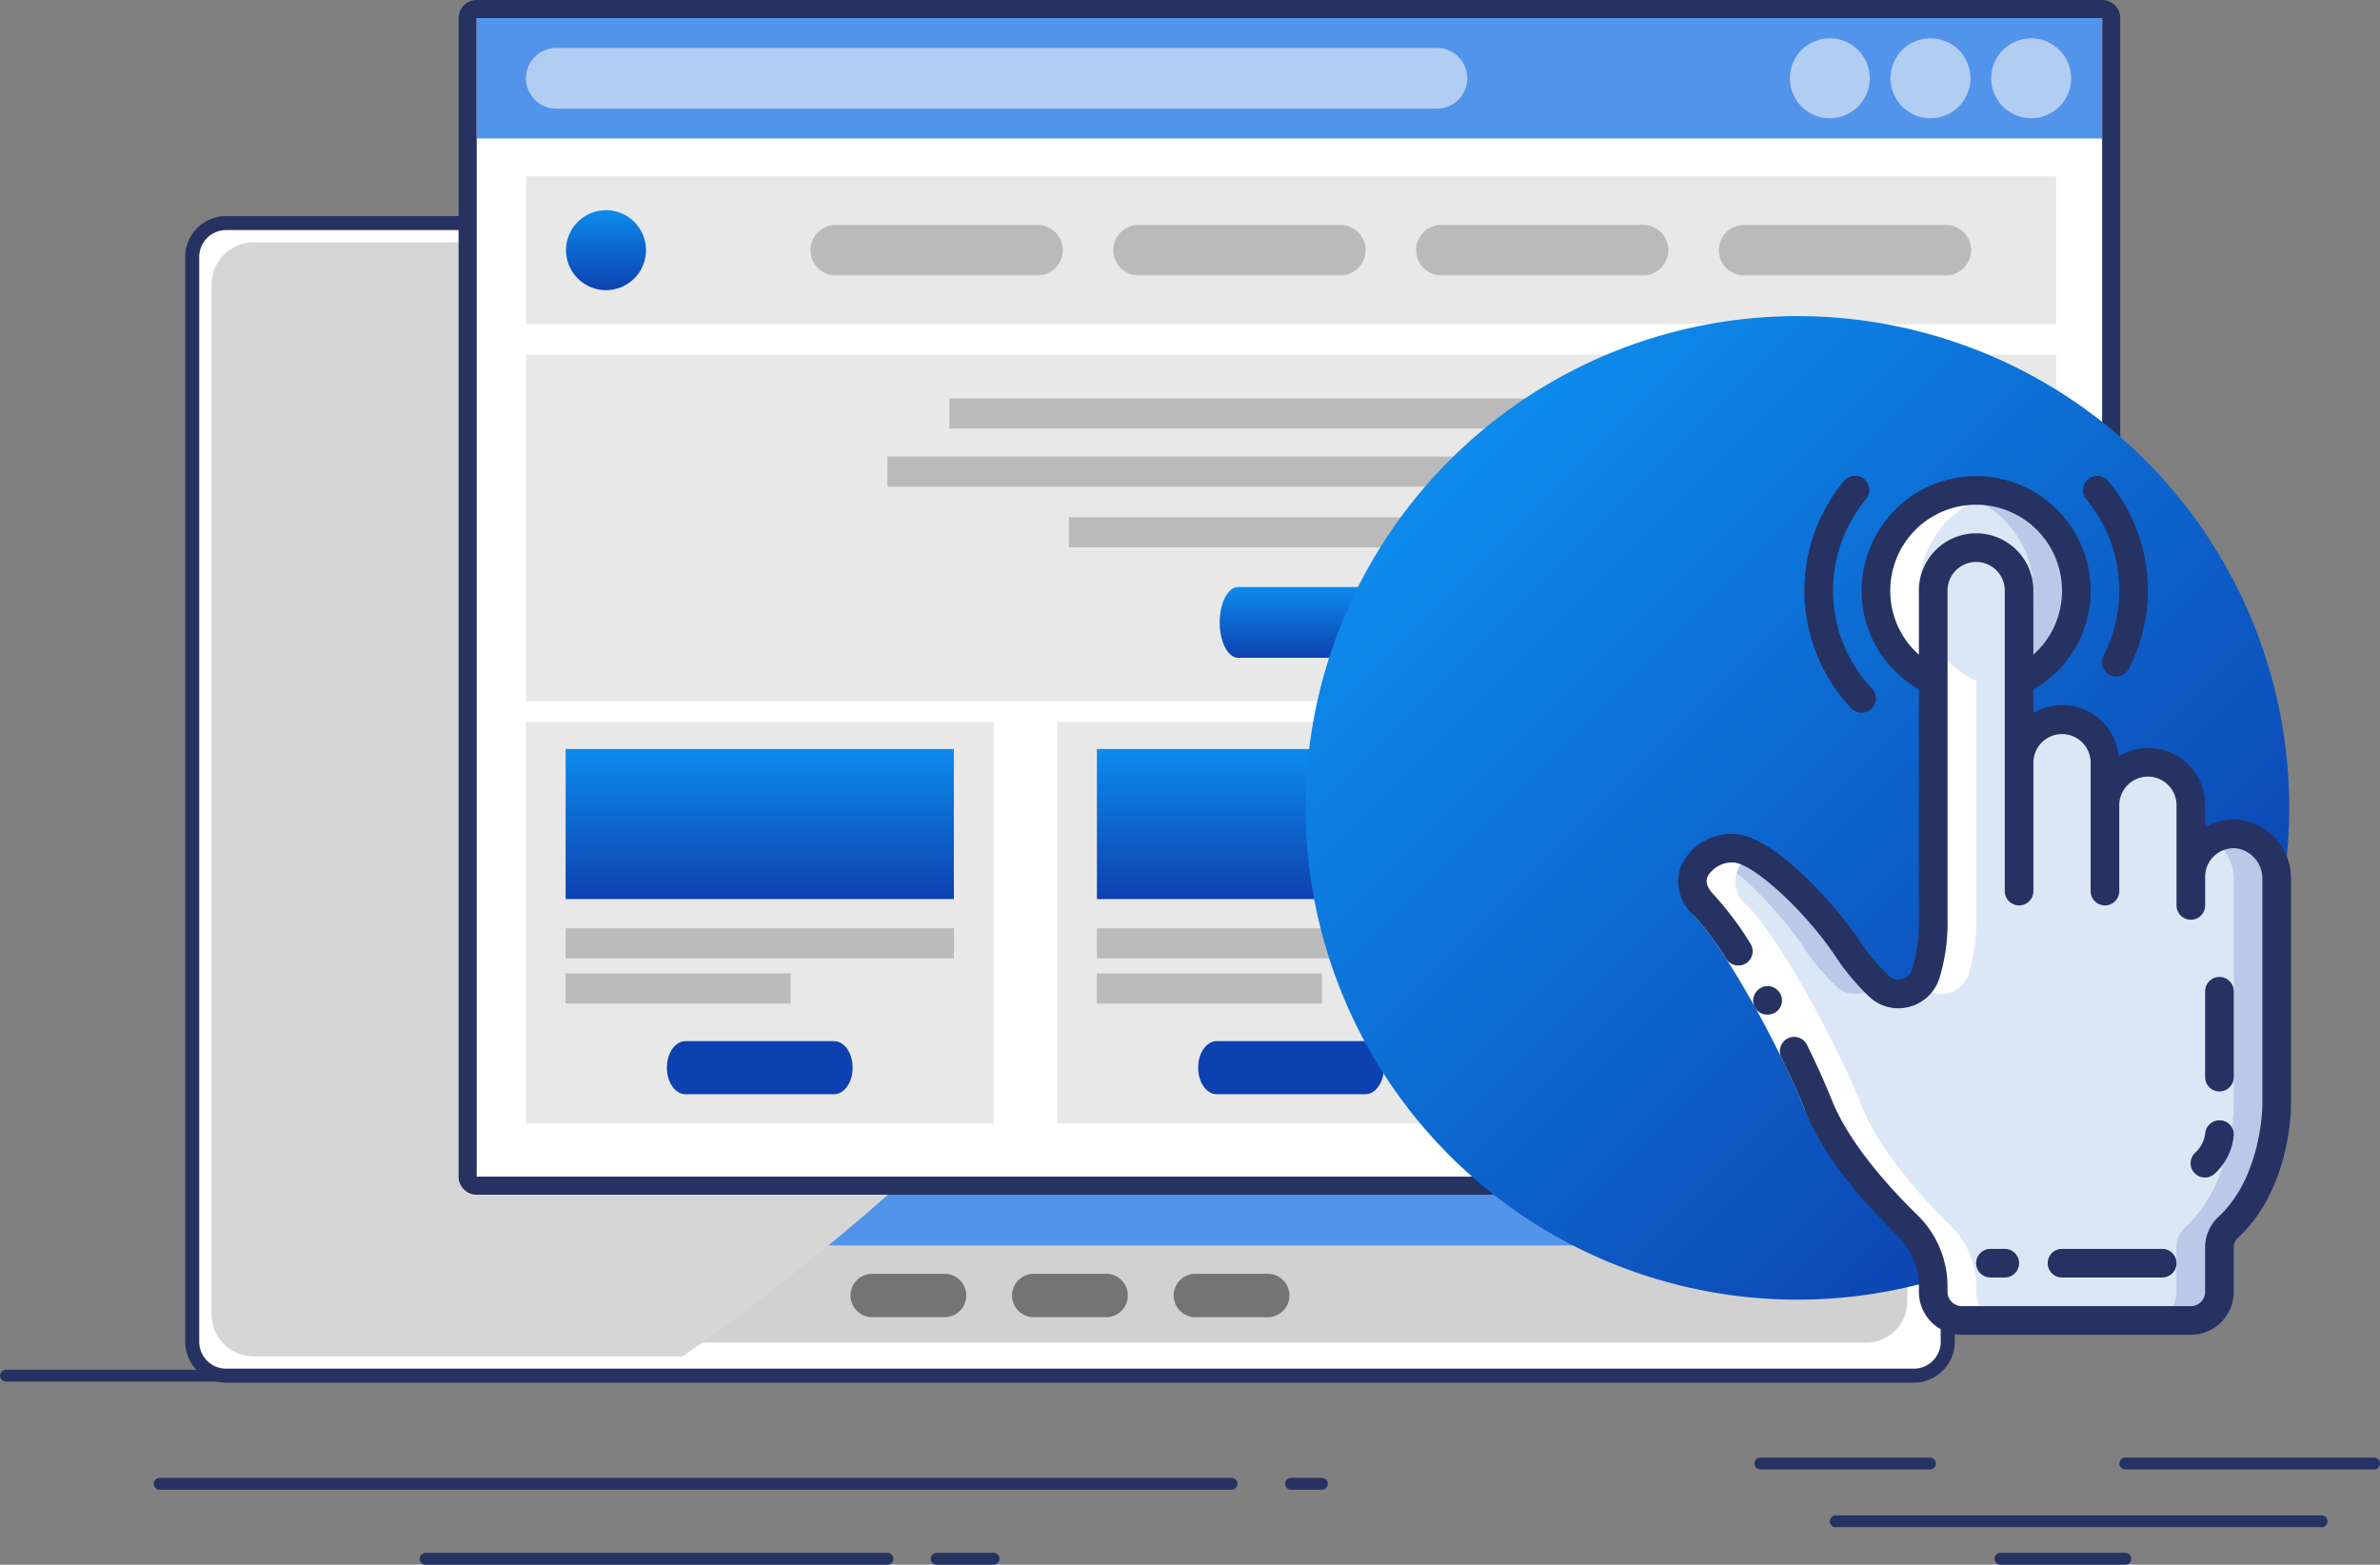 <svg xmlns="http://www.w3.org/2000/svg" xmlns:xlink="http://www.w3.org/1999/xlink" width="406.517" height="267.269" viewBox="0 0 406.517 267.269">
  <rect x="0" y="0" width="406.517" height="267.269" fill="#808080" stroke="none"/>
  <defs>
    <linearGradient id="linear-gradient" x1="0.5" x2="0.5" y2="1" gradientUnits="objectBoundingBox">
      <stop offset="0" stop-color="#0d8bec"/>
      <stop offset="1" stop-color="#0d41af"/>
    </linearGradient>
    <linearGradient id="linear-gradient-5" x1="0.15" y1="0.146" x2="0.852" y2="0.848" xlink:href="#linear-gradient"/>
  </defs>
  <g id="Group_2268" data-name="Group 2268" transform="translate(-206.989 -3205)">
    <g id="Group_804" data-name="Group 804" transform="translate(239.823 3243.105)">
      <g id="Group_803" data-name="Group 803" transform="translate(0 0)">
        <path id="Path_1000" data-name="Path 1000" d="M5.794,0H294.058a5.792,5.792,0,0,1,5.792,5.792V191.087a5.792,5.792,0,0,1-5.792,5.792H5.794A5.794,5.794,0,0,1,0,191.085V5.794A5.794,5.794,0,0,1,5.794,0Z" fill="#fff" stroke="#263261" stroke-linecap="round" stroke-width="2.393"/>
        <path id="Path_980" data-name="Path 980" d="M1052.513,379.119a7.031,7.031,0,0,1-7.07,6.986H773.55a7.031,7.031,0,0,1-7.072-6.986V207.5a7.032,7.032,0,0,1,7.072-6.989h271.893a7.032,7.032,0,0,1,7.07,6.989Z" transform="translate(-759.573 -194.868)" fill="#d2d1d1"/>
        <path id="Path_1334" data-name="Path 1334" d="M0,0H259.48V155.687H0Z" transform="translate(18.948 18.947)" fill="#5294e9"/>
        <path id="Path_981" data-name="Path 981" d="M854.484,381.475a427.653,427.653,0,0,0,37.434-31.739,484.054,484.054,0,0,0,65.293-77.388,534.337,534.337,0,0,0,42.124-73.673H770.909a7.212,7.212,0,0,0-7.253,7.166V381.8a7.211,7.211,0,0,0,7.253,7.164h73.167C847.619,386.564,851.088,384.052,854.484,381.475Z" transform="translate(-760.363 -195.381)" fill="#d6d6d6" style="mix-blend-mode: soft-light;isolation: isolate"/>
        <path id="Path_982" data-name="Path 982" d="M885.272,205.91a4.015,4.015,0,1,1-4.013-4.016A4.012,4.012,0,0,1,885.272,205.91Z" transform="translate(-728.554 -194.479)" fill="#8c8b8b"/>
        <path id="Path_983" data-name="Path 983" d="M911.815,340.021a3.708,3.708,0,0,1-3.708,3.706H895.75a3.705,3.705,0,0,1-3.706-3.706h0a3.707,3.707,0,0,1,3.706-3.708h12.358a3.709,3.709,0,0,1,3.708,3.708Z" transform="translate(-724.409 -156.836)" fill="#757474"/>
        <path id="Path_984" data-name="Path 984" d="M890.257,340.021a3.709,3.709,0,0,1-3.71,3.706H874.191a3.709,3.709,0,0,1-3.708-3.706h0a3.711,3.711,0,0,1,3.708-3.708h12.356a3.71,3.71,0,0,1,3.71,3.708Z" transform="translate(-730.446 -156.836)" fill="#757474"/>
        <path id="Path_985" data-name="Path 985" d="M868.7,340.021a3.708,3.708,0,0,1-3.71,3.706H852.632a3.708,3.708,0,0,1-3.707-3.706h0a3.71,3.71,0,0,1,3.707-3.708h12.356a3.709,3.709,0,0,1,3.71,3.708Z" transform="translate(-736.484 -156.836)" fill="#757474"/>
      </g>
    </g>
    <g id="Group_806" data-name="Group 806" transform="translate(285.32 3205)">
      <g id="Group_805" data-name="Group 805" transform="translate(0 0)">
        <rect id="Rectangle_187" data-name="Rectangle 187" width="280.724" height="200.98" rx="1.208" transform="translate(1.548 1.547)" fill="#fff"/>
        <path id="Path_986" data-name="Path 986" d="M1077.351,169.427V367.314H799.72V169.427h277.631m0-3.094H799.72a3.094,3.094,0,0,0-3.094,3.094V367.314a3.093,3.093,0,0,0,3.094,3.093h277.631a3.093,3.093,0,0,0,3.093-3.093V169.427a3.093,3.093,0,0,0-3.093-3.094Z" transform="translate(-796.626 -166.333)" fill="#263261"/>
      </g>
      <rect id="Rectangle_188" data-name="Rectangle 188" width="277.631" height="20.565" transform="translate(3.094 3.093)" fill="#5294e9"/>
      <path id="Path_987" data-name="Path 987" d="M987.918,178.277a6.827,6.827,0,1,1-6.825-6.829A6.828,6.828,0,0,1,987.918,178.277Z" transform="translate(-746.879 -164.901)" fill="#b1cdf2"/>
      <path id="Path_988" data-name="Path 988" d="M1001.353,178.277a6.827,6.827,0,1,1-6.829-6.829A6.828,6.828,0,0,1,1001.353,178.277Z" transform="translate(-743.117 -164.901)" fill="#b1cdf2"/>
      <path id="Path_989" data-name="Path 989" d="M1014.787,178.277a6.826,6.826,0,1,1-6.829-6.829A6.828,6.828,0,0,1,1014.787,178.277Z" transform="translate(-739.355 -164.901)" fill="#b1cdf2"/>
      <path id="Path_990" data-name="Path 990" d="M966.4,177.918a5.19,5.19,0,0,1-5.192,5.191h-150.4a5.19,5.19,0,0,1-5.191-5.191h0a5.191,5.191,0,0,1,5.191-5.191h150.4a5.191,5.191,0,0,1,5.192,5.191Z" transform="translate(-794.108 -164.542)" fill="#b1cdf2"/>
      <rect id="Rectangle_189" data-name="Rectangle 189" width="261.355" height="25.257" transform="translate(11.507 30.104)" fill="#e8e8e8"/>
      <rect id="Rectangle_190" data-name="Rectangle 190" width="261.355" height="59.204" transform="translate(11.507 60.573)" fill="#e8e8e8"/>
      <rect id="Rectangle_191" data-name="Rectangle 191" width="79.864" height="68.618" transform="translate(11.507 123.29)" fill="#e8e8e8"/>
      <rect id="Rectangle_192" data-name="Rectangle 192" width="66.317" height="25.631" transform="translate(18.281 127.943)" fill="url(#linear-gradient)"/>
      <rect id="Rectangle_193" data-name="Rectangle 193" width="124.078" height="5.141" transform="translate(83.822 68.061)" fill="#bababa"/>
      <rect id="Rectangle_194" data-name="Rectangle 194" width="66.317" height="5.139" transform="translate(18.281 158.563)" fill="#bababa"/>
      <rect id="Rectangle_195" data-name="Rectangle 195" width="38.429" height="5.14" transform="translate(18.281 166.275)" fill="#bababa"/>
      <rect id="Rectangle_196" data-name="Rectangle 196" width="79.864" height="68.618" transform="translate(102.253 123.29)" fill="#e8e8e8"/>
      <rect id="Rectangle_197" data-name="Rectangle 197" width="66.317" height="25.631" transform="translate(109.029 127.943)" fill="url(#linear-gradient)"/>
      <rect id="Rectangle_198" data-name="Rectangle 198" width="66.317" height="5.139" transform="translate(109.029 158.563)" fill="#bababa"/>
      <rect id="Rectangle_199" data-name="Rectangle 199" width="38.429" height="5.14" transform="translate(109.029 166.275)" fill="#bababa"/>
      <rect id="Rectangle_200" data-name="Rectangle 200" width="79.863" height="68.618" transform="translate(193 123.29)" fill="#e8e8e8"/>
      <rect id="Rectangle_201" data-name="Rectangle 201" width="66.317" height="25.631" transform="translate(199.772 127.943)" fill="#ca81b5"/>
      <rect id="Rectangle_202" data-name="Rectangle 202" width="66.317" height="5.139" transform="translate(199.772 158.563)" fill="#bababa"/>
      <rect id="Rectangle_203" data-name="Rectangle 203" width="38.433" height="5.14" transform="translate(199.772 166.275)" fill="#bababa"/>
      <rect id="Rectangle_204" data-name="Rectangle 204" width="145.235" height="5.143" transform="translate(73.243 77.998)" fill="#bababa"/>
      <rect id="Rectangle_205" data-name="Rectangle 205" width="83.198" height="5.141" transform="translate(104.262 88.361)" fill="#bababa"/>
      <path id="Path_991" data-name="Path 991" d="M824.616,201.209a6.827,6.827,0,1,1-6.825-6.826A6.827,6.827,0,0,1,824.616,201.209Z" transform="translate(-792.611 -158.478)" fill="url(#linear-gradient)"/>
      <path id="Path_992" data-name="Path 992" d="M886.681,200.657a4.308,4.308,0,0,1-4.309,4.311H847.894a4.31,4.31,0,0,1-4.311-4.311h0a4.31,4.31,0,0,1,4.311-4.307h34.478a4.308,4.308,0,0,1,4.309,4.307Z" transform="translate(-783.476 -157.927)" fill="#bababa"/>
      <path id="Path_993" data-name="Path 993" d="M927.08,200.657a4.307,4.307,0,0,1-4.307,4.311H888.3a4.309,4.309,0,0,1-4.31-4.311h0a4.309,4.309,0,0,1,4.31-4.307h34.477a4.307,4.307,0,0,1,4.307,4.307Z" transform="translate(-772.161 -157.927)" fill="#bababa"/>
      <path id="Path_994" data-name="Path 994" d="M929.911,250.714c0,3.341-1.42,6.047-3.173,6.047H901.353c-1.752,0-3.172-2.706-3.172-6.047h0c0-3.34,1.419-6.047,3.172-6.047h25.385c1.754,0,3.173,2.707,3.173,6.047Z" transform="translate(-768.186 -144.396)" fill="url(#linear-gradient)"/>
      <path id="Path_995" data-name="Path 995" d="M856.148,309.8c0,2.508-1.42,4.536-3.173,4.536H827.59c-1.751,0-3.172-2.029-3.172-4.536h0c0-2.505,1.421-4.535,3.172-4.535h25.385c1.754,0,3.173,2.03,3.173,4.535Z" transform="translate(-788.843 -127.425)" fill="#0d41af"/>
      <path id="Path_996" data-name="Path 996" d="M927.039,309.8c0,2.508-1.42,4.536-3.174,4.536H898.481c-1.754,0-3.172-2.029-3.172-4.536h0c0-2.505,1.418-4.535,3.172-4.535h25.383c1.755,0,3.174,2.03,3.174,4.535Z" transform="translate(-768.99 -127.425)" fill="#0d41af"/>
      <path id="Path_997" data-name="Path 997" d="M1002.052,309.8c0,2.508-1.421,4.536-3.175,4.536H973.493c-1.751,0-3.171-2.029-3.171-4.536h0c0-2.505,1.42-4.535,3.171-4.535h25.385c1.754,0,3.175,2.03,3.175,4.535Z" transform="translate(-747.983 -127.425)" fill="#9268a8"/>
      <path id="Path_998" data-name="Path 998" d="M967.482,200.657a4.309,4.309,0,0,1-4.31,4.311H928.7a4.306,4.306,0,0,1-4.307-4.311h0a4.306,4.306,0,0,1,4.307-4.307h34.477a4.309,4.309,0,0,1,4.31,4.307Z" transform="translate(-760.847 -157.927)" fill="#bababa"/>
      <path id="Path_999" data-name="Path 999" d="M1007.881,200.657a4.307,4.307,0,0,1-4.306,4.311H969.1a4.309,4.309,0,0,1-4.31-4.311h0a4.309,4.309,0,0,1,4.31-4.307h34.478a4.307,4.307,0,0,1,4.306,4.307Z" transform="translate(-749.533 -157.927)" fill="#bababa"/>
    </g>
    <line id="Line_35" data-name="Line 35" x1="39.239" transform="translate(208 3439.984)" fill="none" stroke="#263261" stroke-linecap="round" stroke-linejoin="round" stroke-width="2.023"/>
    <line id="Line_36" data-name="Line 36" x2="42.489" transform="translate(570.005 3454.994)" fill="none" stroke="#263261" stroke-linecap="round" stroke-linejoin="round" stroke-width="2.023"/>
    <line id="Line_37" data-name="Line 37" x1="28.989" transform="translate(507.658 3454.994)" fill="none" stroke="#263261" stroke-linecap="round" stroke-linejoin="round" stroke-width="2.023"/>
    <line id="Line_38" data-name="Line 38" x2="82.998" transform="translate(520.536 3464.858)" fill="none" stroke="#263261" stroke-linecap="round" stroke-linejoin="round" stroke-width="2.023"/>
    <line id="Line_39" data-name="Line 39" x2="21.331" transform="translate(548.674 3471.258)" fill="none" stroke="#263261" stroke-linecap="round" stroke-linejoin="round" stroke-width="2.023"/>
    <line id="Line_40" data-name="Line 40" x1="183.104" transform="translate(234.241 3458.458)" fill="none" stroke="#263261" stroke-linecap="round" stroke-linejoin="round" stroke-width="2.023"/>
    <line id="Line_41" data-name="Line 41" x2="5.27" transform="translate(427.508 3458.458)" fill="none" stroke="#263261" stroke-linecap="round" stroke-linejoin="round" stroke-width="2.023"/>
    <line id="Line_42" data-name="Line 42" x2="78.88" transform="translate(279.682 3471.258)" fill="none" stroke="#263261" stroke-linecap="round" stroke-linejoin="round" stroke-width="2.023"/>
    <line id="Line_43" data-name="Line 43" x2="9.715" transform="translate(366.976 3471.258)" fill="none" stroke="#263261" stroke-linecap="round" stroke-linejoin="round" stroke-width="2.023"/>
    <g id="Group_807" data-name="Group 807" transform="translate(-30 -152)">
      <path id="Path_1341" data-name="Path 1341" d="M84,0A84,84,0,1,1,0,84,84,84,0,0,1,84,0Z" transform="translate(460 3411)" fill="url(#linear-gradient-5)"/>
      <g id="tap" transform="translate(523.648 3438.278)">
        <path id="Path_887" data-name="Path 887" d="M152.182,25.8A17.038,17.038,0,0,1,142.4,41.249H127.738A17.111,17.111,0,0,1,131.4,9.079a17.96,17.96,0,0,1,3.667-.392A17.112,17.112,0,0,1,152.182,25.8Zm0,0" transform="translate(-84.195 -6.199)" fill="#bac9e8"/>
        <path id="Path_888" data-name="Path 888" d="M144.849,26.775a17.034,17.034,0,0,1-9.778,15.449h-7.333A17.111,17.111,0,0,1,131.4,10.055a17.111,17.111,0,0,1,13.445,16.72Zm0,0" transform="translate(-84.195 -7.175)" fill="#dce7f6"/>
        <path id="Path_889" data-name="Path 889" d="M108.28,99.462v38.7s0,13.176-8.336,20.8a4.689,4.689,0,0,0-1.442,3.471v7.5a4.9,4.9,0,0,1-4.889,4.889H54.5a4.9,4.9,0,0,1-4.889-4.889v-.9a14.538,14.538,0,0,0-4.376-10.414c-4.718-4.6-12-12.541-15.181-20.461-4.889-12.222-14.667-29.334-19.556-34.223s0-9.778,4.889-9.778,14.667,9.778,19.556,17.112a37.029,37.029,0,0,0,5.427,6.478,4.871,4.871,0,0,0,7.945-2.053,29.279,29.279,0,0,0,1.3-9.315V50.156A7.253,7.253,0,0,1,54.5,43.263a6.751,6.751,0,0,1,2.444-.44,7.333,7.333,0,0,1,7.334,7.333V79.491A7.257,7.257,0,0,1,69.168,72.6a6.779,6.779,0,0,1,2.444-.44,7.334,7.334,0,0,1,7.334,7.334v7.333A7.32,7.32,0,0,1,81.1,81.642a6.94,6.94,0,0,1,2.738-1.711,6.761,6.761,0,0,1,2.445-.44,7.333,7.333,0,0,1,7.333,7.333V99.047a7.316,7.316,0,0,1,2.152-5.182A6.951,6.951,0,0,1,98.5,92.153a7.1,7.1,0,0,1,2.982-.415,7.6,7.6,0,0,1,6.8,7.725Zm0,0" transform="translate(-6.069 -30.556)" fill="#dce7f6"/>
        <path id="Path_890" data-name="Path 890" d="M302.078,221.249v38.7s0,13.176-8.336,20.8a4.689,4.689,0,0,0-1.442,3.471v7.5a4.9,4.9,0,0,1-4.889,4.889h-7.333a4.9,4.9,0,0,0,4.889-4.889v-7.5a4.685,4.685,0,0,1,1.442-3.471c8.336-7.627,8.336-20.8,8.336-20.8v-38.7a7.851,7.851,0,0,0-3.692-6.722,5.818,5.818,0,0,1,1.247-.587,7.1,7.1,0,0,1,2.982-.415A7.6,7.6,0,0,1,302.078,221.249Zm0,0" transform="translate(-199.867 -152.342)" fill="#bac9e8"/>
        <path id="Path_891" data-name="Path 891" d="M47.4,245.247a4.8,4.8,0,0,1-6.942.367,36.981,36.981,0,0,1-5.427-6.478c-3.911-5.892-11-13.348-16.159-16.061a8.167,8.167,0,0,1,3.936-1.051c4.889,0,14.667,9.778,19.556,17.112a38.327,38.327,0,0,0,5.037,6.111Zm0,0" transform="translate(-13.488 -158.421)" fill="#bac9e8"/>
        <path id="Path_892" data-name="Path 892" d="M117.945,25.8a17.034,17.034,0,0,0,9.778,15.449V82.023a29.28,29.28,0,0,1-1.3,9.315,4.9,4.9,0,0,1-1,1.666c.132.128.266.27.392.387a4.869,4.869,0,0,0,7.944-2.053,29.278,29.278,0,0,0,1.3-9.315V41.249A17.111,17.111,0,0,1,138.7,9.087a17.1,17.1,0,0,0-3.648-.4,17.96,17.96,0,0,0-3.667.392A17.111,17.111,0,0,0,117.945,25.8Zm0,0" transform="translate(-84.18 -6.199)" fill="#fff"/>
        <path id="Path_893" data-name="Path 893" d="M10.51,231.8c4.889,4.889,14.667,22,19.556,34.223,3.178,7.92,10.463,15.865,15.181,20.461A14.538,14.538,0,0,1,49.623,296.9v.9a4.9,4.9,0,0,0,4.889,4.889h7.333a4.9,4.9,0,0,1-4.889-4.889v-.9a14.532,14.532,0,0,0-4.375-10.414c-4.718-4.6-12-12.541-15.181-20.461C32.511,253.8,22.733,236.69,17.844,231.8a5.089,5.089,0,0,1,.978-8.7,7.776,7.776,0,0,0-3.423-1.073,7.344,7.344,0,0,0-.978.068c-.1.012-.188.035-.283.051-.225.037-.45.078-.673.137-.134.035-.264.078-.4.12s-.33.1-.489.167-.368.151-.549.244c-.076.035-.149.068-.223.107-.112.057-.232.1-.342.165l.027.017a5.09,5.09,0,0,0-.982,8.7Zm0,0" transform="translate(-6.08 -158.421)" fill="#fff"/>
        <path id="Path_894" data-name="Path 894" d="M12.963,250.121A49.061,49.061,0,0,1,18.1,256.79c1.508,2.256,2.907,4.554,4.261,6.874,2.708,4.644,5.2,9.384,7.51,14.236,1.121,2.387,2.2,4.8,3.189,7.266l-4.536,1.814c-.953-2.344-1.985-4.676-3.073-6.989-2.244-4.71-4.681-9.355-7.314-13.862-1.313-2.254-2.672-4.484-4.107-6.627A45.276,45.276,0,0,0,9.5,253.578Zm0,0" transform="translate(-6.804 -178.47)" fill="#fff"/>
        <g id="Group_792" data-name="Group 792" transform="translate(0 0)">
          <path id="Path_895" data-name="Path 895" d="M49.387,305.521a2.6,2.6,0,0,0-1.478-1.182l-.462-.077a1.79,1.79,0,0,0-.489.027,1.581,1.581,0,0,0-.455.089,4.1,4.1,0,0,0-.446.2,2.6,2.6,0,0,0-1.159,1.467,2.4,2.4,0,0,0,2.621,3.071,2.454,2.454,0,0,0,.912-.269,2.416,2.416,0,0,0,.963-3.335Zm0,0" transform="translate(-32.001 -217.097)" fill="#263261"/>
          <path id="Path_896" data-name="Path 896" d="M.567,66.7A7.654,7.654,0,0,0,2.781,75.22a52.088,52.088,0,0,1,5.5,7.419,2.467,2.467,0,0,0,3.357.751A2.446,2.446,0,0,0,12.4,80a55.623,55.623,0,0,0-6.165-8.236c-1.164-1.163-1.553-2.239-1.157-3.2A4.82,4.82,0,0,1,9.4,66.158c3.322,0,12.33,8.236,17.523,16.024A39.718,39.718,0,0,0,32.7,89.088a7.239,7.239,0,0,0,4.967,1.978,7.374,7.374,0,0,0,6.982-5.041,31.838,31.838,0,0,0,1.42-10.089V19.712a4.889,4.889,0,0,1,9.778,0V71.047a2.444,2.444,0,1,0,4.889,0v-22a4.89,4.89,0,0,1,9.779,0v22a2.444,2.444,0,1,0,4.889,0V56.38a4.889,4.889,0,0,1,9.778,0V73.492a2.444,2.444,0,0,0,4.889,0V68.6A4.847,4.847,0,0,1,91.5,65.148a4.946,4.946,0,0,1,3.814-1.422,5.206,5.206,0,0,1,4.53,5.29v38.7c0,.12-.124,12.223-7.539,19a7.134,7.134,0,0,0-2.239,5.269v7.51a2.445,2.445,0,0,1-2.445,2.445H48.511a2.445,2.445,0,0,1-2.445-2.445V138.6a17.061,17.061,0,0,0-5.106-12.184c-4.141-4.021-11.548-11.92-14.623-19.61q-1.5-3.694-3.19-7.26l-1.078-2.232a2.445,2.445,0,0,0-4.391,2.152l1.049,2.17c1.089,2.313,2.119,4.645,3.071,6.987,3.242,8.1,10.36,16.053,15.76,21.3a12.131,12.131,0,0,1,3.62,8.678v.894a7.334,7.334,0,0,0,7.334,7.334H87.623a7.334,7.334,0,0,0,7.334-7.334v-7.51a2.242,2.242,0,0,1,.652-1.664c9.023-8.251,9.126-22.023,9.126-22.605v-38.7a10.039,10.039,0,0,0-9.066-10.166,9.773,9.773,0,0,0-5.6,1.332v-3.8A9.722,9.722,0,0,0,75.3,48.017a9.664,9.664,0,0,0-14.563-7.39V36.579a19.311,19.311,0,0,0,9.779-16.867,19.556,19.556,0,0,0-39.113,0,19.312,19.312,0,0,0,9.778,16.867V75.936a27.045,27.045,0,0,1-1.164,8.525A2.471,2.471,0,0,1,38.251,86.1a2.356,2.356,0,0,1-2.2-.577A34.745,34.745,0,0,1,31,79.468c-4.242-6.346-14.916-18.2-21.6-18.2A9.576,9.576,0,0,0,.567,66.7ZM36.288,19.712a14.667,14.667,0,1,1,29.334,0,14.519,14.519,0,0,1-4.889,10.947V19.712a9.778,9.778,0,0,0-19.556,0V30.659A14.523,14.523,0,0,1,36.288,19.712Zm0,0" transform="translate(-0.079 -0.111)" fill="#263261"/>
          <path id="Path_897" data-name="Path 897" d="M319.1,315.935V301.268a2.444,2.444,0,0,0-4.889,0v14.667a2.444,2.444,0,1,0,4.889,0Zm0,0" transform="translate(-224.222 -213.221)" fill="#263261"/>
          <path id="Path_898" data-name="Path 898" d="M306.319,389.847a2.445,2.445,0,1,0,3.457,3.457,9.924,9.924,0,0,0,3.161-6.618,2.414,2.414,0,0,0-2.386-2.409,2.459,2.459,0,0,0-2.5,2.353A5.378,5.378,0,0,1,306.319,389.847Zm0,0" transform="translate(-218.059 -274.193)" fill="#263261"/>
          <path id="Path_899" data-name="Path 899" d="M182.565,465.846a2.444,2.444,0,1,0,0-4.889h-2.444a2.444,2.444,0,1,0,0,4.889Zm0,0" transform="translate(-126.8 -328.908)" fill="#263261"/>
          <path id="Path_900" data-name="Path 900" d="M239.9,465.846a2.444,2.444,0,1,0,0-4.889H222.787a2.444,2.444,0,0,0,0,4.889Zm0,0" transform="translate(-157.245 -328.908)" fill="#263261"/>
          <path id="Path_901" data-name="Path 901" d="M85.056,40.475a2.445,2.445,0,0,0,1.783-4.119A24.385,24.385,0,0,1,85.767,4.047,2.445,2.445,0,1,0,82,.933a29.278,29.278,0,0,0,1.275,38.773,2.446,2.446,0,0,0,1.781.77Zm0,0" transform="translate(-53.736 -0.001)" fill="#263261"/>
          <path id="Path_902" data-name="Path 902" d="M245.941,34a2.444,2.444,0,0,0,3.29-1.061A29.234,29.234,0,0,0,245.737.933a2.444,2.444,0,1,0-3.767,3.114,24.35,24.35,0,0,1,2.912,26.663A2.444,2.444,0,0,0,245.941,34Zm0,0" transform="translate(-172.25 -0.001)" fill="#263261"/>
        </g>
      </g>
    </g>
  </g>
</svg>
